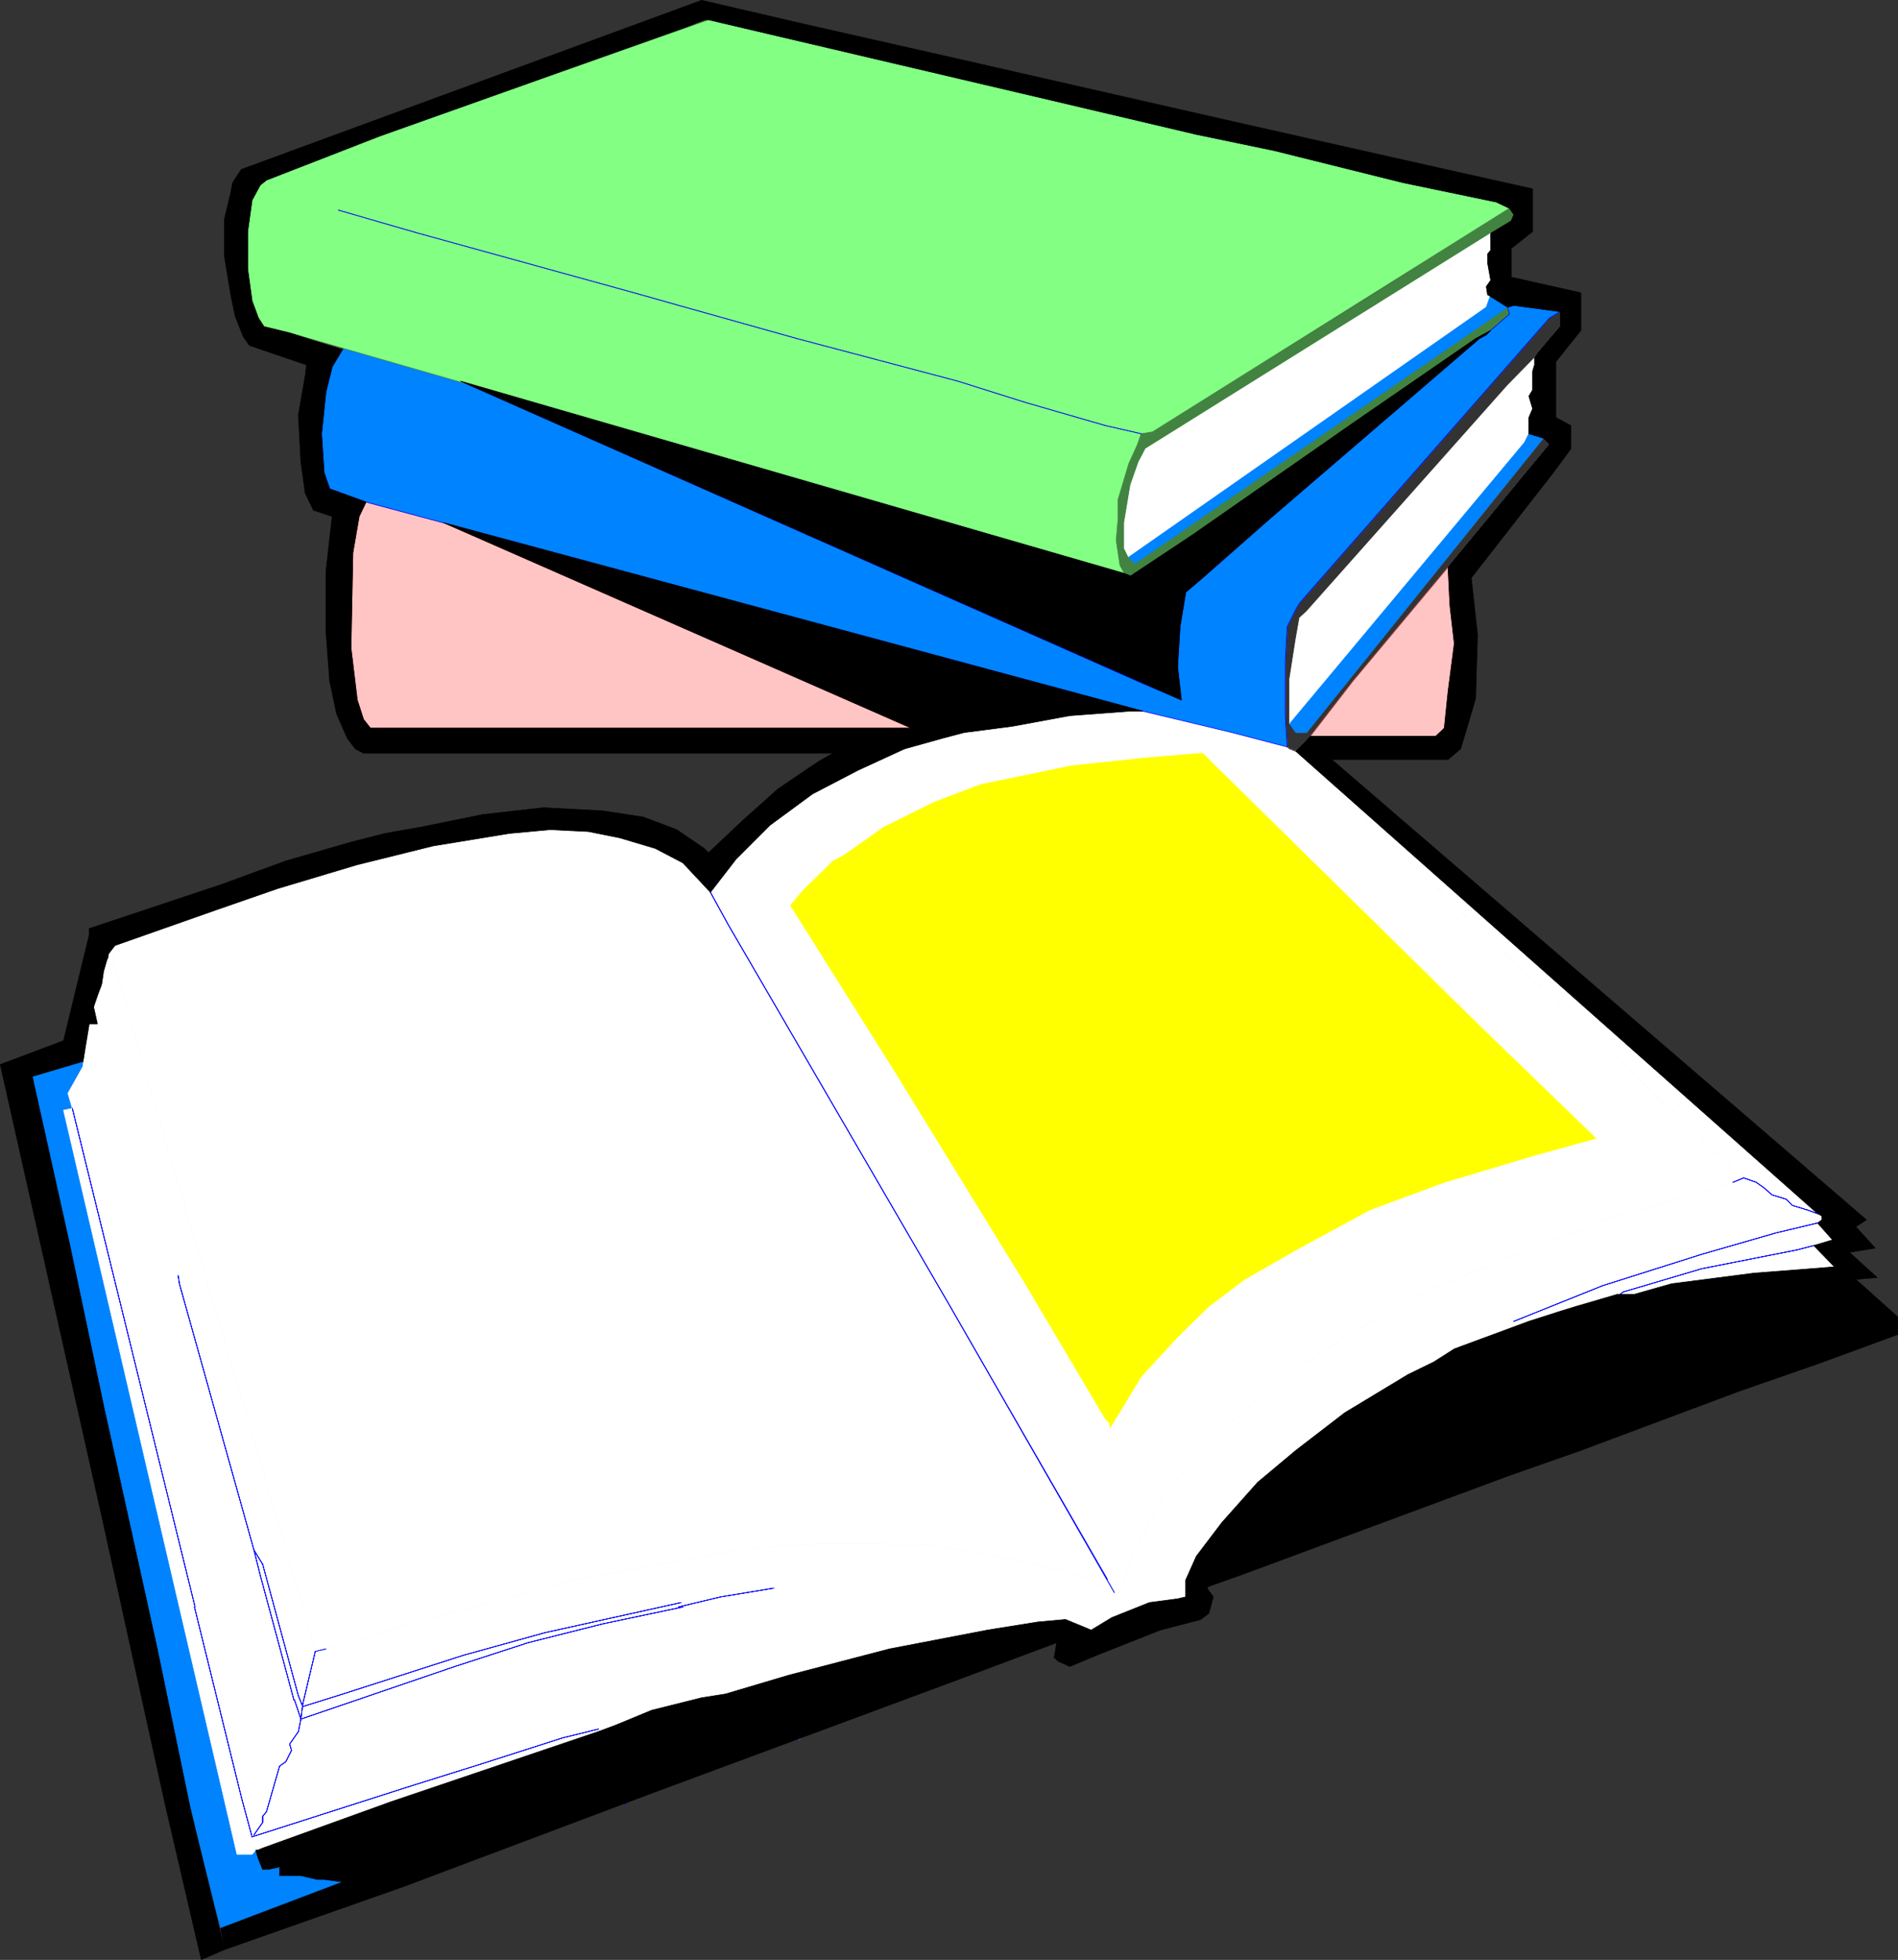 <?xml version="1.0" encoding="UTF-8" standalone="no"?>
<svg
   version="1.0"
   width="129.595mm"
   height="133.788mm"
   id="svg144"
   sodipodi:docname="Books 01.wmf"
   xmlns:inkscape="http://www.inkscape.org/namespaces/inkscape"
   xmlns:sodipodi="http://sodipodi.sourceforge.net/DTD/sodipodi-0.dtd"
   xmlns="http://www.w3.org/2000/svg"
   xmlns:svg="http://www.w3.org/2000/svg">
  <rect width="100%" height="100%" fill="#333333" stroke="none"/>
  <sodipodi:namedview
     id="namedview144"
     pagecolor="#ffffff"
     bordercolor="#000000"
     borderopacity="0.25"
     inkscape:showpageshadow="2"
     inkscape:pageopacity="0.0"
     inkscape:pagecheckerboard="0"
     inkscape:deskcolor="#d1d1d1"
     inkscape:document-units="mm" />
  <defs
     id="defs1">
    <pattern
       id="WMFhbasepattern"
       patternUnits="userSpaceOnUse"
       width="6"
       height="6"
       x="0"
       y="0" />
  </defs>
  <path
     style="fill:#0083ff;fill-opacity:1;fill-rule:evenodd;stroke:none"
     d="m 56.964,497.496 31.512,-11.959 -4.848,-0.646 h -1.778 l -4.202,-0.97 h -5.494 v -2.262 l -2.909,0.646 h -1.454 l -1.131,-2.747 -0.646,-2.262 -0.97,1.131 H 61.166 L 41.45,392.777 16.402,286.442 l 2.262,-0.485 -1.131,-3.878 2.747,-5.333 1.131,-1.616 v -1.293 l -2.747,0.808 -10.342,3.07 9.858,44.279 8.565,40.724 13.736,62.217 8.565,41.37 7.918,31.189 z"
     id="path1" />
  <path
     style="fill:none;stroke:#0083ff;stroke-width:0.162px;stroke-linecap:round;stroke-linejoin:round;stroke-miterlimit:4;stroke-dasharray:none;stroke-opacity:1"
     d="m 56.964,497.496 31.512,-11.959 -4.848,-0.646 h -1.778 l -4.202,-0.97 h -5.494 v -2.262 l -2.909,0.646 h -1.454 l -1.131,-2.747 -0.646,-2.262 -0.97,1.131 H 61.166 L 41.45,392.777 16.402,286.442 l 2.262,-0.485 -1.131,-3.878 2.747,-5.333 1.131,-1.616 v -1.293 l -2.747,0.808 -10.342,3.07 9.858,44.279 8.565,40.724 13.736,62.217 8.565,41.37 7.918,31.189 v 0"
     id="path2" />
  <path
     style="fill:#ffffff;fill-opacity:1;fill-rule:evenodd;stroke:none"
     d="m 332.815,193.197 -0.646,-0.485 -14.221,-3.717 -12.443,-3.394 -9.858,-2.101 h -0.646 0.646 -4.363 l -15.19,1.131 -14.867,2.747 -12.443,1.616 -5.494,1.454 -9.858,2.747 -11.958,5.495 -11.797,6.141 -10.989,8.08 -8.726,8.727 -6.626,8.565 -2.262,-2.424 -4.848,-5.171 -7.11,-3.717 -9.211,-2.747 -8.08,-1.616 -9.858,-0.485 -10.504,0.97 -19.715,3.232 -19.554,4.848 -20.523,6.141 -15.837,5.495 -26.179,9.211 -0.485,3.717 11.797,40.886 22.947,77.57 15.19,51.713 2.262,8.242 2.747,-0.646 31.512,-9.211 16.483,-4.202 15.837,-4.363 22.301,-4.04 22.947,-4.202 18.099,-1.131 h 16.16 l 13.736,0.485 16.322,2.747 14.544,3.232 5.494,1.616 5.171,1.778 5.333,3.878 4.848,-12.12 7.11,-13.09 6.626,-8.727 10.827,-10.827 14.221,-12.12 19.23,-12.443 17.938,-9.858 23.432,-9.696 22.301,-8.403 32.643,-9.696 2.747,-1.131 -20.2,-19.069 -21.816,-20.685 -17.291,-15.837 -56.237,-54.46 -1.616,-0.646 z"
     id="path3" />
  <path
     style="fill:none;stroke:#ffffff;stroke-width:0.162px;stroke-linecap:round;stroke-linejoin:round;stroke-miterlimit:4;stroke-dasharray:none;stroke-opacity:1"
     d="m 332.815,193.197 -0.646,-0.485 -14.221,-3.717 -12.443,-3.394 -9.858,-2.101 h -0.646 0.646 -4.363 l -15.19,1.131 -14.867,2.747 -12.443,1.616 -5.494,1.454 -9.858,2.747 -11.958,5.495 -11.797,6.141 -10.989,8.08 -8.726,8.727 -6.626,8.565 -2.262,-2.424 -4.848,-5.171 -7.11,-3.717 -9.211,-2.747 -8.08,-1.616 -9.858,-0.485 -10.504,0.97 -19.715,3.232 -19.554,4.848 -20.523,6.141 -15.837,5.495 -26.179,9.211 -0.485,3.717 11.797,40.886 22.947,77.57 15.19,51.713 2.262,8.242 2.747,-0.646 31.512,-9.211 16.483,-4.202 15.837,-4.363 22.301,-4.04 22.947,-4.202 18.099,-1.131 h 16.16 l 13.736,0.485 16.322,2.747 14.544,3.232 5.494,1.616 5.171,1.778 5.333,3.878 4.848,-12.12 7.11,-13.09 6.626,-8.727 10.827,-10.827 14.221,-12.12 19.23,-12.443 17.938,-9.858 23.432,-9.696 22.301,-8.403 32.643,-9.696 2.747,-1.131 -20.2,-19.069 -21.816,-20.685 -17.291,-15.837 -56.237,-54.46 -1.616,-0.646 v 0"
     id="path4" />
  <path
     style="fill:#428342;fill-opacity:1;fill-rule:evenodd;stroke:none"
     d="m 389.375,53.733 1.293,1.616 -0.646,1.616 -5.333,3.232 -89.041,55.592 -1.778,3.394 -2.101,5.979 -1.616,10.343 v 5.979 l 1.131,2.262 1.616,1.616 96.152,-66.096 0.485,1.778 -4.848,4.202 -3.878,2.101 -31.674,21.816 -41.531,28.927 -15.837,10.504 -1.616,-0.646 -1.131,-2.101 -0.97,-6.464 0.485,-5.656 v -4.848 l 2.747,-9.211 2.262,-5.01 0.97,-2.747 2.909,-0.485 56.075,-34.906 36.037,-22.786 v 0 z"
     id="path5" />
  <path
     style="fill:none;stroke:#428342;stroke-width:0.162px;stroke-linecap:round;stroke-linejoin:round;stroke-miterlimit:4;stroke-dasharray:none;stroke-opacity:1"
     d="m 389.375,53.733 1.293,1.616 -0.646,1.616 -5.333,3.232 -89.041,55.592 -1.778,3.394 -2.101,5.979 -1.616,10.343 v 5.979 l 1.131,2.262 1.616,1.616 96.152,-66.096 0.485,1.778 -4.848,4.202 -3.878,2.101 -31.674,21.816 -41.531,28.927 -15.837,10.504 -1.616,-0.646 -1.131,-2.101 -0.97,-6.464 0.485,-5.656 v -4.848 l 2.747,-9.211 2.262,-5.01 0.97,-2.747 2.909,-0.485 56.075,-34.906 36.037,-22.786 v 0"
     id="path6" />
  <path
     style="fill:#ffffff;fill-opacity:1;fill-rule:evenodd;stroke:none"
     d="m 384.527,60.197 0.162,4.848 -0.808,0.485 0.808,6.787 -1.131,1.616 0.323,2.101 0.808,0.485 -1.131,2.747 -92.273,64.48 -1.131,-2.262 v -6.626 l 1.616,-9.696 2.101,-5.979 1.778,-3.394 89.041,-55.592 v 0 z"
     id="path7" />
  <path
     style="fill:none;stroke:#ffffff;stroke-width:0.162px;stroke-linecap:round;stroke-linejoin:round;stroke-miterlimit:4;stroke-dasharray:none;stroke-opacity:1"
     d="m 384.527,60.197 0.162,4.848 -0.808,0.485 0.808,6.787 -1.131,1.616 0.323,2.101 0.808,0.485 -1.131,2.747 -92.273,64.48 -1.131,-2.262 v -6.626 l 1.616,-9.696 2.101,-5.979 1.778,-3.394 89.041,-55.592 v 0"
     id="path8" />
  <path
     style="fill:none;stroke:#ffffff;stroke-width:0.162px;stroke-linecap:round;stroke-linejoin:round;stroke-miterlimit:4;stroke-dasharray:none;stroke-opacity:1"
     d="m 398.263,113.042 1.616,1.616 -26.179,31.674 -24.563,29.412 -10.989,14.221 -3.717,3.878 -1.616,-0.646 -0.646,-0.485 -0.485,-8.08 v -13.736 l 0.485,-9.211 2.262,-4.525 0.97,-1.616 64.478,-73.53 2.747,-1.616 v 3.878 l -5.494,6.464 -1.616,1.616 h 0.485 l -6.949,7.111 -51.874,58.339 -1.778,1.616 -0.97,5.495 -1.616,10.343 v 11.474 l 1.616,2.262 h 2.747 l 61.085,-75.954"
     id="path9" />
  <path
     style="fill:none;stroke:#000000;stroke-width:0.162px;stroke-linecap:round;stroke-linejoin:round;stroke-miterlimit:4;stroke-dasharray:none;stroke-opacity:1"
     d="m 398.263,113.042 1.616,1.616 -26.179,31.674 -24.563,29.412 -10.989,14.221 -3.717,3.878 -1.616,-0.646 -0.646,-0.485 -0.485,-8.08 v -13.736 l 0.485,-9.211 2.262,-4.525 0.97,-1.616 64.478,-73.53 2.747,-1.616 v 3.878 l -5.494,6.464 -1.616,1.616 h 0.485 l -6.949,7.111 -51.874,58.339 -1.778,1.616 -0.97,5.495 -1.616,10.343 v 11.474 l 1.616,2.262 h 2.747 l 61.085,-75.954"
     id="path10" />
  <path
     style="fill:#ffffff;fill-opacity:1;fill-rule:evenodd;stroke:none"
     d="m 396,92.356 v 1.778 l -0.485,1.616 v 4.848 l -0.97,1.616 0.97,3.232 -0.97,2.262 v 4.202 l -1.131,2.262 -60.115,72.56 h -0.485 v -11.474 l 1.616,-10.343 0.97,-5.495 1.778,-1.616 51.874,-58.339 6.949,-7.111 z"
     id="path11" />
  <path
     style="fill:none;stroke:#ffffff;stroke-width:0.162px;stroke-linecap:round;stroke-linejoin:round;stroke-miterlimit:4;stroke-dasharray:none;stroke-opacity:1"
     d="m 396,92.356 v 1.778 l -0.485,1.616 v 4.848 l -0.97,1.616 0.97,3.232 -0.97,2.262 v 4.202 l -1.131,2.262 -60.115,72.56 h -0.485 v -11.474 l 1.616,-10.343 0.97,-5.495 1.778,-1.616 51.874,-58.339 6.949,-7.111 v 0"
     id="path12" />
  <path
     style="fill:#0083ff;fill-opacity:1;fill-rule:evenodd;stroke:none"
     d="m 398.263,113.042 -3.717,-1.131 -1.131,2.262 -60.6,72.56 1.616,2.262 h 2.747 l 61.085,-75.954 z"
     id="path13" />
  <path
     style="fill:none;stroke:#0083ff;stroke-width:0.162px;stroke-linecap:round;stroke-linejoin:round;stroke-miterlimit:4;stroke-dasharray:none;stroke-opacity:1"
     d="m 398.263,113.042 -3.717,-1.131 -1.131,2.262 -60.6,72.56 1.616,2.262 h 2.747 l 61.085,-75.954 v 0"
     id="path14" />
  <path
     style="fill:#ffc5c5;fill-opacity:1;fill-rule:evenodd;stroke:none"
     d="m 373.7,146.332 0.485,9.858 1.131,9.858 -1.616,12.443 -0.97,9.373 -1.778,2.101 h -32.805 l 10.989,-14.221 24.563,-29.412 z"
     id="path15" />
  <path
     style="fill:none;stroke:#c03232;stroke-width:0.162px;stroke-linecap:round;stroke-linejoin:round;stroke-miterlimit:4;stroke-dasharray:none;stroke-opacity:1"
     d="m 373.7,146.332 0.485,9.858 1.131,9.858 -1.616,12.443 -0.97,9.373 -1.778,2.101 h -32.805 l 10.989,-14.221 24.563,-29.412 v 0"
     id="path16" />
  <path
     style="fill:#ffc5c5;fill-opacity:1;fill-rule:evenodd;stroke:none"
     d="m 114.493,134.858 120.715,53.006 H 95.586 l -1.778,-2.262 -1.616,-5.01 -1.616,-13.413 0.485,-24.564 1.616,-9.373 1.778,-3.717 20.038,5.333 z"
     id="path17" />
  <path
     style="fill:none;stroke:#c03232;stroke-width:0.162px;stroke-linecap:round;stroke-linejoin:round;stroke-miterlimit:4;stroke-dasharray:none;stroke-opacity:1"
     d="m 114.493,134.858 120.715,53.006 H 95.586 l -1.778,-2.262 -1.616,-5.01 -1.616,-13.413 0.485,-24.564 1.616,-9.373 1.778,-3.717 20.038,5.333 v 0"
     id="path18" />
  <path
     style="fill:#0083ff;fill-opacity:1;fill-rule:evenodd;stroke:none"
     d="m 88.476,89.609 -2.747,5.01 -1.616,6.464 -1.131,10.827 0.646,10.019 1.454,4.202 9.373,3.394 200.545,53.976 22.947,5.495 14.221,3.717 -0.485,-8.08 v -13.736 l 0.485,-9.211 2.262,-4.525 0.97,-1.616 64.478,-73.53 2.747,-1.616 -11.958,-1.616 -1.616,0.485 0.485,1.778 -4.848,4.202 -1.131,1.131 -1.778,0.97 -53.974,46.38 -17.453,15.352 -4.363,3.717 -1.454,8.888 -0.646,10.343 0.97,8.565 -9.858,-4.202 -176.144,-78.054 z"
     id="path19" />
  <path
     style="fill:none;stroke:#0000ff;stroke-width:0.162px;stroke-linecap:round;stroke-linejoin:round;stroke-miterlimit:4;stroke-dasharray:none;stroke-opacity:1"
     d="m 88.476,89.609 -2.747,5.01 -1.616,6.464 -1.131,10.827 0.646,10.019 1.454,4.202 9.373,3.394 200.545,53.976 22.947,5.495 14.221,3.717 -0.485,-8.08 v -13.736 l 0.485,-9.211 2.262,-4.525 0.97,-1.616 64.478,-73.53 2.747,-1.616 -11.958,-1.616 -1.616,0.485 0.485,1.778 -4.848,4.202 -1.131,1.131 -1.778,0.97 -53.974,46.38 -17.453,15.352 -4.363,3.717 -1.454,8.888 -0.646,10.343 0.97,8.565 -9.858,-4.202 -176.144,-78.054 -30.381,-8.727 v 0"
     id="path20" />
  <path
     style="fill:#83ff83;fill-opacity:1;fill-rule:evenodd;stroke:none"
     d="m 294.516,111.91 -0.97,2.747 -2.262,5.01 -2.747,9.211 v 4.848 l -0.485,5.656 0.97,6.464 1.131,2.101 L 74.74,85.892 68.114,84.276 66.66,82.014 65.044,77.65 63.913,69.409 v -9.696 l 1.131,-8.08 2.101,-3.878 1.616,-1.293 29.088,-11.312 41.37,-14.706 43.632,-15.352 125.886,29.573 20.2,4.202 33.128,8.242 24.078,5.01 3.394,1.616 -92.112,57.692 z"
     id="path21" />
  <path
     style="fill:none;stroke:#428342;stroke-width:0.162px;stroke-linecap:round;stroke-linejoin:round;stroke-miterlimit:4;stroke-dasharray:none;stroke-opacity:1"
     d="m 294.516,111.91 -0.97,2.747 -2.262,5.01 -2.747,9.211 v 4.848 l -0.485,5.656 0.97,6.464 1.131,2.101 L 74.74,85.892 68.114,84.276 66.66,82.014 65.044,77.65 63.913,69.409 v -9.696 l 1.131,-8.08 2.101,-3.878 1.616,-1.293 29.088,-11.312 41.37,-14.706 43.632,-15.352 125.886,29.573 20.2,4.202 33.128,8.242 24.078,5.01 3.394,1.616 -92.112,57.692 -2.909,0.485 v 0"
     id="path22" />
  <path
     style="fill:#0083ff;fill-opacity:1;fill-rule:evenodd;stroke:none"
     d="m 384.527,76.519 -0.97,2.747 -92.273,64.48 1.616,1.616 96.152,-66.096 -4.363,-2.747 v 0 z"
     id="path23" />
  <path
     style="fill:none;stroke:#0083ff;stroke-width:0.162px;stroke-linecap:round;stroke-linejoin:round;stroke-miterlimit:4;stroke-dasharray:none;stroke-opacity:1"
     d="m 384.527,76.519 -0.97,2.747 -92.273,64.48 1.616,1.616 96.152,-66.096 -4.363,-2.747 v 0"
     id="path24" />
  <path
     style="fill:#ffffff;fill-opacity:1;fill-rule:evenodd;stroke:none"
     d="m 334.431,193.843 134.613,119.263 h 1.131 v 1.616 l -1.131,0.808 3.878,4.363 -4.848,1.454 5.333,5.495 -5.979,0.485 -14.706,1.131 -21.331,2.747 -9.696,2.747 h -4.363 l -10.504,3.07 -4.202,1.293 -8.08,2.586 -19.23,7.111 -5.333,3.394 -6.626,3.232 -16.322,9.858 -12.605,9.696 -9.858,8.242 -9.211,10.343 -6.626,8.727 -2.747,6.141 v 4.363 l -2.101,0.485 -7.272,0.97 -9.696,3.878 -5.333,3.232 -1.131,-0.485 -5.494,-2.262 -7.11,0.646 -13.09,2.101 -25.21,4.848 -26.018,6.787 -16.322,4.848 -6.141,0.97 -12.928,3.232 -6.626,2.747 -2.747,1.131 -4.363,1.616 -53.49,18.1 -33.128,11.959 -1.131,0.485 h -0.646 l -0.97,1.131 H 61.166 L 16.402,286.442 l 2.262,-0.485 -1.131,-3.878 3.878,-6.949 1.616,-10.989 h 2.101 l -0.97,-4.363 2.101,-5.333 0.485,-5.171 1.293,-2.101 v -1.131 l 1.616,-2.101 -0.485,3.717 11.797,40.886 22.947,77.57 15.19,51.713 2.262,8.242 2.747,-0.646 31.512,-9.211 16.483,-4.202 15.837,-4.363 22.301,-4.04 22.947,-4.202 18.099,-1.131 h 16.16 l 13.736,0.485 16.322,2.747 14.544,3.232 5.494,1.616 5.171,1.778 5.333,3.878 4.848,-12.12 7.11,-13.09 6.626,-8.727 10.827,-10.827 14.221,-12.12 19.23,-12.443 17.938,-9.858 23.432,-9.696 22.301,-8.403 32.643,-9.696 2.747,-1.131 -20.2,-19.069 -21.816,-20.685 -17.291,-15.837 -56.237,-54.46 z"
     id="path25" />
  <path
     style="fill:none;stroke:#ffffff;stroke-width:0.162px;stroke-linecap:round;stroke-linejoin:round;stroke-miterlimit:4;stroke-dasharray:none;stroke-opacity:1"
     d="m 334.431,193.843 134.613,119.263 h 1.131 v 1.616 l -1.131,0.808 3.878,4.363 -4.848,1.454 5.333,5.495 -5.979,0.485 -14.706,1.131 -21.331,2.747 -9.696,2.747 h -4.363 l -10.504,3.07 -4.202,1.293 -8.08,2.586 -19.23,7.111 -5.333,3.394 -6.626,3.232 -16.322,9.858 -12.605,9.696 -9.858,8.242 -9.211,10.343 -6.626,8.727 -2.747,6.141 v 4.363 l -2.101,0.485 -7.272,0.97 -9.696,3.878 -5.333,3.232 -1.131,-0.485 -5.494,-2.262 -7.11,0.646 -13.09,2.101 -25.21,4.848 -26.018,6.787 -16.322,4.848 -6.141,0.97 -12.928,3.232 -6.626,2.747 -2.747,1.131 -4.363,1.616 -53.49,18.1 -33.128,11.959 -1.131,0.485 h -0.646 l -0.97,1.131 H 61.166 L 16.402,286.442 l 2.262,-0.485 -1.131,-3.878 3.878,-6.949 1.616,-10.989 h 2.101 l -0.97,-4.363 2.101,-5.333 0.485,-5.171 1.293,-2.101 v -1.131 l 1.616,-2.101 -0.485,3.717 11.797,40.886 22.947,77.57 15.19,51.713 2.262,8.242 2.747,-0.646 31.512,-9.211 16.483,-4.202 15.837,-4.363 22.301,-4.04 22.947,-4.202 18.099,-1.131 h 16.16 l 13.736,0.485 16.322,2.747 14.544,3.232 5.494,1.616 5.171,1.778 5.333,3.878 4.848,-12.12 7.11,-13.09 6.626,-8.727 10.827,-10.827 14.221,-12.12 19.23,-12.443 17.938,-9.858 23.432,-9.696 22.301,-8.403 32.643,-9.696 2.747,-1.131 -20.2,-19.069 -21.816,-20.685 -17.291,-15.837 -56.237,-54.46 v 0"
     id="path26" />
  <path
     style="fill:none;stroke:#ffffff;stroke-width:0.162px;stroke-linecap:round;stroke-linejoin:round;stroke-miterlimit:4;stroke-dasharray:none;stroke-opacity:1"
     d="m 206.282,448.853 v -0.97 l 0.485,0.485 -0.485,0.485"
     id="path27" />
  <path
     style="fill:none;stroke:#0000ff;stroke-width:0.162px;stroke-linecap:round;stroke-linejoin:round;stroke-miterlimit:4;stroke-dasharray:none;stroke-opacity:1"
     d="m 206.282,448.853 v -0.97 l 0.485,0.485 -0.485,0.485"
     id="path28" />
  <path
     style="fill:none;stroke:#0000ff;stroke-width:0.162px;stroke-linecap:round;stroke-linejoin:round;stroke-miterlimit:4;stroke-dasharray:none;stroke-opacity:1"
     d="m 175.093,414.593 10.827,-2.586 13.736,-2.262"
     id="path29" />
  <path
     style="fill:none;stroke:#0000ff;stroke-width:0.162px;stroke-linecap:round;stroke-linejoin:round;stroke-miterlimit:4;stroke-dasharray:none;stroke-opacity:1"
     d="m 175.093,414.593 10.827,-2.586 13.736,-2.262"
     id="path30" />
  <path
     style="fill:none;stroke:#0000ff;stroke-width:0.162px;stroke-linecap:round;stroke-linejoin:round;stroke-miterlimit:4;stroke-dasharray:none;stroke-opacity:1"
     d="m 176.225,414.593 -20.685,4.363"
     id="path31" />
  <path
     style="fill:none;stroke:#0000ff;stroke-width:0.162px;stroke-linecap:round;stroke-linejoin:round;stroke-miterlimit:4;stroke-dasharray:none;stroke-opacity:1"
     d="m 176.225,414.593 -20.685,4.363"
     id="path32" />
  <path
     style="fill:none;stroke:#0000ff;stroke-width:0.162px;stroke-linecap:round;stroke-linejoin:round;stroke-miterlimit:4;stroke-dasharray:none;stroke-opacity:1"
     d="m 155.54,418.957 -19.23,4.848 -18.907,6.141 -39.754,13.575"
     id="path33" />
  <path
     style="fill:none;stroke:#0000ff;stroke-width:0.162px;stroke-linecap:round;stroke-linejoin:round;stroke-miterlimit:4;stroke-dasharray:none;stroke-opacity:1"
     d="m 155.54,418.957 -19.23,4.848 -18.907,6.141 -39.754,13.575"
     id="path34" />
  <path
     style="fill:none;stroke:#0000ff;stroke-width:0.162px;stroke-linecap:round;stroke-linejoin:round;stroke-miterlimit:4;stroke-dasharray:none;stroke-opacity:1"
     d="m 77.649,443.52 -1.616,-4.848"
     id="path35" />
  <path
     style="fill:none;stroke:#0000ff;stroke-width:0.162px;stroke-linecap:round;stroke-linejoin:round;stroke-miterlimit:4;stroke-dasharray:none;stroke-opacity:1"
     d="m 77.649,443.52 -1.616,-4.848"
     id="path36" />
  <path
     style="fill:none;stroke:#0000ff;stroke-width:0.162px;stroke-linecap:round;stroke-linejoin:round;stroke-miterlimit:4;stroke-dasharray:none;stroke-opacity:1"
     d="m 75.871,438.672 -8.726,-32.321 -1.616,-6.464"
     id="path37" />
  <path
     style="fill:none;stroke:#0000ff;stroke-width:0.162px;stroke-linecap:round;stroke-linejoin:round;stroke-miterlimit:4;stroke-dasharray:none;stroke-opacity:1"
     d="m 75.871,438.672 -8.726,-32.321 -1.616,-6.464"
     id="path38" />
  <path
     style="fill:none;stroke:#0000ff;stroke-width:0.162px;stroke-linecap:round;stroke-linejoin:round;stroke-miterlimit:4;stroke-dasharray:none;stroke-opacity:1"
     d="M 65.529,399.888 46.298,331.206 45.975,329.105"
     id="path39" />
  <path
     style="fill:none;stroke:#0000ff;stroke-width:0.162px;stroke-linecap:round;stroke-linejoin:round;stroke-miterlimit:4;stroke-dasharray:none;stroke-opacity:1"
     d="M 65.529,399.888 46.298,331.206 45.975,329.105"
     id="path40" />
  <path
     style="fill:none;stroke:#0000ff;stroke-width:0.162px;stroke-linecap:round;stroke-linejoin:round;stroke-miterlimit:4;stroke-dasharray:none;stroke-opacity:1"
     d="m 468.074,321.348 -4.363,1.131"
     id="path41" />
  <path
     style="fill:none;stroke:#0000ff;stroke-width:0.162px;stroke-linecap:round;stroke-linejoin:round;stroke-miterlimit:4;stroke-dasharray:none;stroke-opacity:1"
     d="m 468.074,321.348 -4.363,1.131"
     id="path42" />
  <path
     style="fill:none;stroke:#0000ff;stroke-width:0.162px;stroke-linecap:round;stroke-linejoin:round;stroke-miterlimit:4;stroke-dasharray:none;stroke-opacity:1"
     d="m 463.711,322.48 -24.563,4.848 -20.2,5.979 -1.616,1.131"
     id="path43" />
  <path
     style="fill:none;stroke:#0000ff;stroke-width:0.162px;stroke-linecap:round;stroke-linejoin:round;stroke-miterlimit:4;stroke-dasharray:none;stroke-opacity:1"
     d="m 463.711,322.48 -24.563,4.848 -20.2,5.979 -1.616,1.131"
     id="path44" />
  <path
     style="fill:none;stroke:#0000ff;stroke-width:0.162px;stroke-linecap:round;stroke-linejoin:round;stroke-miterlimit:4;stroke-dasharray:none;stroke-opacity:1"
     d="m 160.873,465.337 h 0.646"
     id="path45" />
  <path
     style="fill:none;stroke:#0000ff;stroke-width:0.162px;stroke-linecap:round;stroke-linejoin:round;stroke-miterlimit:4;stroke-dasharray:none;stroke-opacity:1"
     d="m 160.873,465.337 h 0.646"
     id="path46" />
  <path
     style="fill:none;stroke:#0000ff;stroke-width:0.162px;stroke-linecap:round;stroke-linejoin:round;stroke-miterlimit:4;stroke-dasharray:none;stroke-opacity:1"
     d="M 18.665,285.957 50.338,414.593"
     id="path47" />
  <path
     style="fill:none;stroke:#0000ff;stroke-width:0.162px;stroke-linecap:round;stroke-linejoin:round;stroke-miterlimit:4;stroke-dasharray:none;stroke-opacity:1"
     d="M 18.665,285.957 50.338,414.593"
     id="path48" />
  <path
     style="fill:none;stroke:#0000ff;stroke-width:0.162px;stroke-linecap:round;stroke-linejoin:round;stroke-miterlimit:4;stroke-dasharray:none;stroke-opacity:1"
     d="m 50.177,414.593 12.12,49.127 2.747,10.181"
     id="path49" />
  <path
     style="fill:none;stroke:#0000ff;stroke-width:0.162px;stroke-linecap:round;stroke-linejoin:round;stroke-miterlimit:4;stroke-dasharray:none;stroke-opacity:1"
     d="m 50.177,414.593 12.12,49.127 2.747,10.181"
     id="path50" />
  <path
     style="fill:none;stroke:#0000ff;stroke-width:0.162px;stroke-linecap:round;stroke-linejoin:round;stroke-miterlimit:4;stroke-dasharray:none;stroke-opacity:1"
     d="M 65.044,473.902 105.444,460.974"
     id="path51" />
  <path
     style="fill:none;stroke:#0000ff;stroke-width:0.162px;stroke-linecap:round;stroke-linejoin:round;stroke-miterlimit:4;stroke-dasharray:none;stroke-opacity:1"
     d="M 65.044,473.902 105.444,460.974"
     id="path52" />
  <path
     style="fill:none;stroke:#0000ff;stroke-width:0.162px;stroke-linecap:round;stroke-linejoin:round;stroke-miterlimit:4;stroke-dasharray:none;stroke-opacity:1"
     d="m 105.444,460.974 19.069,-5.979 20.685,-6.626 9.211,-2.262"
     id="path53" />
  <path
     style="fill:none;stroke:#0000ff;stroke-width:0.162px;stroke-linecap:round;stroke-linejoin:round;stroke-miterlimit:4;stroke-dasharray:none;stroke-opacity:1"
     d="m 105.444,460.974 19.069,-5.979 20.685,-6.626 9.211,-2.262"
     id="path54" />
  <path
     style="fill:none;stroke:#0000ff;stroke-width:0.162px;stroke-linecap:round;stroke-linejoin:round;stroke-miterlimit:4;stroke-dasharray:none;stroke-opacity:1"
     d="m 390.668,340.902 22.947,-9.211 25.533,-8.08 19.069,-5.495 10.827,-2.586"
     id="path55" />
  <path
     style="fill:none;stroke:#0000ff;stroke-width:0.162px;stroke-linecap:round;stroke-linejoin:round;stroke-miterlimit:4;stroke-dasharray:none;stroke-opacity:1"
     d="m 390.668,340.902 22.947,-9.211 25.533,-8.08 19.069,-5.495 10.827,-2.586"
     id="path56" />
  <path
     style="fill:none;stroke:#0000ff;stroke-width:0.162px;stroke-linecap:round;stroke-linejoin:round;stroke-miterlimit:4;stroke-dasharray:none;stroke-opacity:1"
     d="m 449.975,303.895 -2.747,1.131"
     id="path57" />
  <path
     style="fill:none;stroke:#0000ff;stroke-width:0.162px;stroke-linecap:round;stroke-linejoin:round;stroke-miterlimit:4;stroke-dasharray:none;stroke-opacity:1"
     d="m 449.975,303.895 -2.747,1.131"
     id="path58" />
  <path
     style="fill:none;stroke:#0000ff;stroke-width:0.162px;stroke-linecap:round;stroke-linejoin:round;stroke-miterlimit:4;stroke-dasharray:none;stroke-opacity:1"
     d="m 285.789,407.483 -40.885,-70.944 -57.045,-98.093 -4.525,-8.242"
     id="path59" />
  <path
     style="fill:none;stroke:#0000ff;stroke-width:0.162px;stroke-linecap:round;stroke-linejoin:round;stroke-miterlimit:4;stroke-dasharray:none;stroke-opacity:1"
     d="m 285.789,407.483 -40.885,-70.944 -57.045,-98.093 -4.525,-8.242"
     id="path60" />
  <path
     style="fill:none;stroke:#0000ff;stroke-width:0.162px;stroke-linecap:round;stroke-linejoin:round;stroke-miterlimit:4;stroke-dasharray:none;stroke-opacity:1"
     d="m 65.529,399.888 2.262,3.717"
     id="path61" />
  <path
     style="fill:none;stroke:#0000ff;stroke-width:0.162px;stroke-linecap:round;stroke-linejoin:round;stroke-miterlimit:4;stroke-dasharray:none;stroke-opacity:1"
     d="m 65.529,399.888 2.262,3.717"
     id="path62" />
  <path
     style="fill:none;stroke:#0000ff;stroke-width:0.162px;stroke-linecap:round;stroke-linejoin:round;stroke-miterlimit:4;stroke-dasharray:none;stroke-opacity:1"
     d="m 67.791,403.604 9.211,33.937 1.131,2.747"
     id="path63" />
  <path
     style="fill:none;stroke:#0000ff;stroke-width:0.162px;stroke-linecap:round;stroke-linejoin:round;stroke-miterlimit:4;stroke-dasharray:none;stroke-opacity:1"
     d="m 67.791,403.604 9.211,33.937 1.131,2.747"
     id="path64" />
  <path
     style="fill:none;stroke:#0000ff;stroke-width:0.162px;stroke-linecap:round;stroke-linejoin:round;stroke-miterlimit:4;stroke-dasharray:none;stroke-opacity:1"
     d="m 78.134,440.288 10.342,-3.232"
     id="path65" />
  <path
     style="fill:none;stroke:#0000ff;stroke-width:0.162px;stroke-linecap:round;stroke-linejoin:round;stroke-miterlimit:4;stroke-dasharray:none;stroke-opacity:1"
     d="m 78.134,440.288 10.342,-3.232"
     id="path66" />
  <path
     style="fill:none;stroke:#0000ff;stroke-width:0.162px;stroke-linecap:round;stroke-linejoin:round;stroke-miterlimit:4;stroke-dasharray:none;stroke-opacity:1"
     d="m 88.476,437.056 31.189,-10.019 21.008,-5.818 15.352,-3.394 19.715,-4.363"
     id="path67" />
  <path
     style="fill:none;stroke:#0000ff;stroke-width:0.162px;stroke-linecap:round;stroke-linejoin:round;stroke-miterlimit:4;stroke-dasharray:none;stroke-opacity:1"
     d="m 88.476,437.056 31.189,-10.019 21.008,-5.818 15.352,-3.394 19.715,-4.363"
     id="path68" />
  <path
     style="fill:none;stroke:#0000ff;stroke-width:0.162px;stroke-linecap:round;stroke-linejoin:round;stroke-miterlimit:4;stroke-dasharray:none;stroke-opacity:1"
     d="M 81.366,426.067 78.134,439.642"
     id="path69" />
  <path
     style="fill:none;stroke:#0000ff;stroke-width:0.162px;stroke-linecap:round;stroke-linejoin:round;stroke-miterlimit:4;stroke-dasharray:none;stroke-opacity:1"
     d="M 81.366,426.067 78.134,439.642"
     id="path70" />
  <path
     style="fill:none;stroke:#0000ff;stroke-width:0.162px;stroke-linecap:round;stroke-linejoin:round;stroke-miterlimit:4;stroke-dasharray:none;stroke-opacity:1"
     d="m 78.134,439.642 -0.485,3.878"
     id="path71" />
  <path
     style="fill:none;stroke:#0000ff;stroke-width:0.162px;stroke-linecap:round;stroke-linejoin:round;stroke-miterlimit:4;stroke-dasharray:none;stroke-opacity:1"
     d="m 78.134,439.642 -0.485,3.878"
     id="path72" />
  <path
     style="fill:none;stroke:#0000ff;stroke-width:0.162px;stroke-linecap:round;stroke-linejoin:round;stroke-miterlimit:4;stroke-dasharray:none;stroke-opacity:1"
     d="m 77.649,443.52 -0.646,3.232 -2.262,3.232 0.485,1.616 -1.454,2.909 -1.616,1.131 -3.394,11.797 -0.97,1.131 v 1.616 l -2.262,3.232"
     id="path73" />
  <path
     style="fill:none;stroke:#0000ff;stroke-width:0.162px;stroke-linecap:round;stroke-linejoin:round;stroke-miterlimit:4;stroke-dasharray:none;stroke-opacity:1"
     d="m 77.649,443.52 -0.646,3.232 -2.262,3.232 0.485,1.616 -1.454,2.909 -1.616,1.131 -3.394,11.797 -0.97,1.131 v 1.616 l -2.262,3.232"
     id="path74" />
  <path
     style="fill:none;stroke:#0000ff;stroke-width:0.162px;stroke-linecap:round;stroke-linejoin:round;stroke-miterlimit:4;stroke-dasharray:none;stroke-opacity:1"
     d="m 87.345,54.218 20.685,5.979 57.368,15.837 9.696,2.747 30.542,8.565 41.531,10.989 17.453,5.495 20.685,5.979 9.211,2.101"
     id="path75" />
  <path
     style="fill:none;stroke:#0000ff;stroke-width:0.162px;stroke-linecap:round;stroke-linejoin:round;stroke-miterlimit:4;stroke-dasharray:none;stroke-opacity:1"
     d="m 87.345,54.218 20.685,5.979 57.368,15.837 9.696,2.747 30.542,8.565 41.531,10.989 17.453,5.495 20.685,5.979 9.211,2.101"
     id="path76" />
  <path
     style="fill:none;stroke:#0000ff;stroke-width:0.162px;stroke-linecap:round;stroke-linejoin:round;stroke-miterlimit:4;stroke-dasharray:none;stroke-opacity:1"
     d="m 175.093,414.593 10.827,-2.586 13.736,-2.262"
     id="path77" />
  <path
     style="fill:none;stroke:#0000ff;stroke-width:0.162px;stroke-linecap:round;stroke-linejoin:round;stroke-miterlimit:4;stroke-dasharray:none;stroke-opacity:1"
     d="m 175.093,414.593 10.827,-2.586 13.736,-2.262"
     id="path78" />
  <path
     style="fill:none;stroke:#0000ff;stroke-width:0.162px;stroke-linecap:round;stroke-linejoin:round;stroke-miterlimit:4;stroke-dasharray:none;stroke-opacity:1"
     d="m 176.225,414.593 -20.685,4.363"
     id="path79" />
  <path
     style="fill:none;stroke:#0000ff;stroke-width:0.162px;stroke-linecap:round;stroke-linejoin:round;stroke-miterlimit:4;stroke-dasharray:none;stroke-opacity:1"
     d="m 176.225,414.593 -20.685,4.363"
     id="path80" />
  <path
     style="fill:none;stroke:#0000ff;stroke-width:0.162px;stroke-linecap:round;stroke-linejoin:round;stroke-miterlimit:4;stroke-dasharray:none;stroke-opacity:1"
     d="m 469.043,313.107 -2.747,-0.97"
     id="path81" />
  <path
     style="fill:none;stroke:#0000ff;stroke-width:0.162px;stroke-linecap:round;stroke-linejoin:round;stroke-miterlimit:4;stroke-dasharray:none;stroke-opacity:1"
     d="m 469.043,313.107 -2.747,-0.97"
     id="path82" />
  <path
     style="fill:none;stroke:#0000ff;stroke-width:0.162px;stroke-linecap:round;stroke-linejoin:round;stroke-miterlimit:4;stroke-dasharray:none;stroke-opacity:1"
     d="m 466.296,312.137 -3.717,-1.131 -1.616,-1.616 -3.717,-1.131 -1.778,-1.616 -2.262,-1.616 -3.232,-1.131"
     id="path83" />
  <path
     style="fill:none;stroke:#0000ff;stroke-width:0.162px;stroke-linecap:round;stroke-linejoin:round;stroke-miterlimit:4;stroke-dasharray:none;stroke-opacity:1"
     d="m 466.296,312.137 -3.717,-1.131 -1.616,-1.616 -3.717,-1.131 -1.778,-1.616 -2.262,-1.616 -3.232,-1.131"
     id="path84" />
  <path
     style="fill:none;stroke:#0000ff;stroke-width:0.162px;stroke-linecap:round;stroke-linejoin:round;stroke-miterlimit:4;stroke-dasharray:none;stroke-opacity:1"
     d="m 449.975,303.895 -2.747,1.131"
     id="path85" />
  <path
     style="fill:none;stroke:#0000ff;stroke-width:0.162px;stroke-linecap:round;stroke-linejoin:round;stroke-miterlimit:4;stroke-dasharray:none;stroke-opacity:1"
     d="m 449.975,303.895 -2.747,1.131"
     id="path86" />
  <path
     style="fill:none;stroke:#0000ff;stroke-width:0.162px;stroke-linecap:round;stroke-linejoin:round;stroke-miterlimit:4;stroke-dasharray:none;stroke-opacity:1"
     d="m 287.567,410.877 -42.662,-74.338 -57.045,-98.093 -4.525,-8.242"
     id="path87" />
  <path
     style="fill:none;stroke:#0000ff;stroke-width:0.162px;stroke-linecap:round;stroke-linejoin:round;stroke-miterlimit:4;stroke-dasharray:none;stroke-opacity:1"
     d="m 287.567,410.877 -42.662,-74.338 -57.045,-98.093 -4.525,-8.242"
     id="path88" />
  <path
     style="fill:none;stroke:#0000ff;stroke-width:0.162px;stroke-linecap:round;stroke-linejoin:round;stroke-miterlimit:4;stroke-dasharray:none;stroke-opacity:1"
     d="m 469.043,313.107 -2.747,-0.97"
     id="path89" />
  <path
     style="fill:none;stroke:#0000ff;stroke-width:0.162px;stroke-linecap:round;stroke-linejoin:round;stroke-miterlimit:4;stroke-dasharray:none;stroke-opacity:1"
     d="m 469.043,313.107 -2.747,-0.97"
     id="path90" />
  <path
     style="fill:none;stroke:#0000ff;stroke-width:0.162px;stroke-linecap:round;stroke-linejoin:round;stroke-miterlimit:4;stroke-dasharray:none;stroke-opacity:1"
     d="m 466.296,312.137 -3.717,-1.131 -1.616,-1.616 -3.717,-1.131 -1.778,-1.616 -2.262,-1.616 -3.232,-1.131"
     id="path91" />
  <path
     style="fill:none;stroke:#0000ff;stroke-width:0.162px;stroke-linecap:round;stroke-linejoin:round;stroke-miterlimit:4;stroke-dasharray:none;stroke-opacity:1"
     d="m 466.296,312.137 -3.717,-1.131 -1.616,-1.616 -3.717,-1.131 -1.778,-1.616 -2.262,-1.616 -3.232,-1.131"
     id="path92" />
  <path
     style="fill:none;stroke:#0000ff;stroke-width:0.162px;stroke-linecap:round;stroke-linejoin:round;stroke-miterlimit:4;stroke-dasharray:none;stroke-opacity:1"
     d="m 155.54,418.957 -19.23,4.848 -18.907,6.141 -39.754,13.575"
     id="path93" />
  <path
     style="fill:none;stroke:#0000ff;stroke-width:0.162px;stroke-linecap:round;stroke-linejoin:round;stroke-miterlimit:4;stroke-dasharray:none;stroke-opacity:1"
     d="m 155.54,418.957 -19.23,4.848 -18.907,6.141 -39.754,13.575"
     id="path94" />
  <path
     style="fill:none;stroke:#0000ff;stroke-width:0.162px;stroke-linecap:round;stroke-linejoin:round;stroke-miterlimit:4;stroke-dasharray:none;stroke-opacity:1"
     d="m 77.649,443.52 -1.616,-4.848"
     id="path95" />
  <path
     style="fill:none;stroke:#0000ff;stroke-width:0.162px;stroke-linecap:round;stroke-linejoin:round;stroke-miterlimit:4;stroke-dasharray:none;stroke-opacity:1"
     d="m 77.649,443.52 -1.616,-4.848"
     id="path96" />
  <path
     style="fill:none;stroke:#0000ff;stroke-width:0.162px;stroke-linecap:round;stroke-linejoin:round;stroke-miterlimit:4;stroke-dasharray:none;stroke-opacity:1"
     d="m 75.871,438.672 -8.726,-32.321 -1.616,-6.464"
     id="path97" />
  <path
     style="fill:none;stroke:#0000ff;stroke-width:0.162px;stroke-linecap:round;stroke-linejoin:round;stroke-miterlimit:4;stroke-dasharray:none;stroke-opacity:1"
     d="m 75.871,438.672 -8.726,-32.321 -1.616,-6.464"
     id="path98" />
  <path
     style="fill:none;stroke:#0000ff;stroke-width:0.162px;stroke-linecap:round;stroke-linejoin:round;stroke-miterlimit:4;stroke-dasharray:none;stroke-opacity:1"
     d="M 65.529,399.888 46.298,331.206 45.975,329.105"
     id="path99" />
  <path
     style="fill:none;stroke:#0000ff;stroke-width:0.162px;stroke-linecap:round;stroke-linejoin:round;stroke-miterlimit:4;stroke-dasharray:none;stroke-opacity:1"
     d="M 65.529,399.888 46.298,331.206 45.975,329.105"
     id="path100" />
  <path
     style="fill:none;stroke:#0000ff;stroke-width:0.162px;stroke-linecap:round;stroke-linejoin:round;stroke-miterlimit:4;stroke-dasharray:none;stroke-opacity:1"
     d="m 468.074,321.348 -4.363,1.131"
     id="path101" />
  <path
     style="fill:none;stroke:#0000ff;stroke-width:0.162px;stroke-linecap:round;stroke-linejoin:round;stroke-miterlimit:4;stroke-dasharray:none;stroke-opacity:1"
     d="m 468.074,321.348 -4.363,1.131"
     id="path102" />
  <path
     style="fill:none;stroke:#0000ff;stroke-width:0.162px;stroke-linecap:round;stroke-linejoin:round;stroke-miterlimit:4;stroke-dasharray:none;stroke-opacity:1"
     d="m 463.711,322.48 -24.563,4.848 -20.2,5.979 -1.616,1.131"
     id="path103" />
  <path
     style="fill:none;stroke:#0000ff;stroke-width:0.162px;stroke-linecap:round;stroke-linejoin:round;stroke-miterlimit:4;stroke-dasharray:none;stroke-opacity:1"
     d="m 463.711,322.48 -24.563,4.848 -20.2,5.979 -1.616,1.131"
     id="path104" />
  <path
     style="fill:none;stroke:#0000ff;stroke-width:0.162px;stroke-linecap:round;stroke-linejoin:round;stroke-miterlimit:4;stroke-dasharray:none;stroke-opacity:1"
     d="M 18.665,285.957 50.338,414.593"
     id="path105" />
  <path
     style="fill:none;stroke:#0000ff;stroke-width:0.162px;stroke-linecap:round;stroke-linejoin:round;stroke-miterlimit:4;stroke-dasharray:none;stroke-opacity:1"
     d="M 18.665,285.957 50.338,414.593"
     id="path106" />
  <path
     style="fill:none;stroke:#0000ff;stroke-width:0.162px;stroke-linecap:round;stroke-linejoin:round;stroke-miterlimit:4;stroke-dasharray:none;stroke-opacity:1"
     d="m 50.177,414.593 12.12,49.127 2.747,10.181"
     id="path107" />
  <path
     style="fill:none;stroke:#0000ff;stroke-width:0.162px;stroke-linecap:round;stroke-linejoin:round;stroke-miterlimit:4;stroke-dasharray:none;stroke-opacity:1"
     d="m 50.177,414.593 12.12,49.127 2.747,10.181"
     id="path108" />
  <path
     style="fill:none;stroke:#0000ff;stroke-width:0.162px;stroke-linecap:round;stroke-linejoin:round;stroke-miterlimit:4;stroke-dasharray:none;stroke-opacity:1"
     d="M 65.044,473.902 105.444,460.974"
     id="path109" />
  <path
     style="fill:none;stroke:#0000ff;stroke-width:0.162px;stroke-linecap:round;stroke-linejoin:round;stroke-miterlimit:4;stroke-dasharray:none;stroke-opacity:1"
     d="M 65.044,473.902 105.444,460.974"
     id="path110" />
  <path
     style="fill:none;stroke:#0000ff;stroke-width:0.162px;stroke-linecap:round;stroke-linejoin:round;stroke-miterlimit:4;stroke-dasharray:none;stroke-opacity:1"
     d="m 105.444,460.974 19.069,-5.979 20.685,-6.626 9.211,-2.262"
     id="path111" />
  <path
     style="fill:none;stroke:#0000ff;stroke-width:0.162px;stroke-linecap:round;stroke-linejoin:round;stroke-miterlimit:4;stroke-dasharray:none;stroke-opacity:1"
     d="m 105.444,460.974 19.069,-5.979 20.685,-6.626 9.211,-2.262"
     id="path112" />
  <path
     style="fill:none;stroke:#0000ff;stroke-width:0.162px;stroke-linecap:round;stroke-linejoin:round;stroke-miterlimit:4;stroke-dasharray:none;stroke-opacity:1"
     d="m 390.668,340.902 22.947,-9.211 25.533,-8.08 19.069,-5.495 10.827,-2.586"
     id="path113" />
  <path
     style="fill:none;stroke:#0000ff;stroke-width:0.162px;stroke-linecap:round;stroke-linejoin:round;stroke-miterlimit:4;stroke-dasharray:none;stroke-opacity:1"
     d="m 390.668,340.902 22.947,-9.211 25.533,-8.08 19.069,-5.495 10.827,-2.586"
     id="path114" />
  <path
     style="fill:none;stroke:#0000ff;stroke-width:0.162px;stroke-linecap:round;stroke-linejoin:round;stroke-miterlimit:4;stroke-dasharray:none;stroke-opacity:1"
     d="m 81.366,426.067 2.747,-0.646"
     id="path115" />
  <path
     style="fill:none;stroke:#0000ff;stroke-width:0.162px;stroke-linecap:round;stroke-linejoin:round;stroke-miterlimit:4;stroke-dasharray:none;stroke-opacity:1"
     d="m 81.366,426.067 2.747,-0.646"
     id="path116" />
  <path
     style="fill:none;stroke:#0000ff;stroke-width:0.162px;stroke-linecap:round;stroke-linejoin:round;stroke-miterlimit:4;stroke-dasharray:none;stroke-opacity:1"
     d="m 65.529,399.888 2.262,3.717"
     id="path117" />
  <path
     style="fill:none;stroke:#0000ff;stroke-width:0.162px;stroke-linecap:round;stroke-linejoin:round;stroke-miterlimit:4;stroke-dasharray:none;stroke-opacity:1"
     d="m 65.529,399.888 2.262,3.717"
     id="path118" />
  <path
     style="fill:none;stroke:#0000ff;stroke-width:0.162px;stroke-linecap:round;stroke-linejoin:round;stroke-miterlimit:4;stroke-dasharray:none;stroke-opacity:1"
     d="m 67.791,403.604 9.211,33.937 1.131,2.747"
     id="path119" />
  <path
     style="fill:none;stroke:#0000ff;stroke-width:0.162px;stroke-linecap:round;stroke-linejoin:round;stroke-miterlimit:4;stroke-dasharray:none;stroke-opacity:1"
     d="m 67.791,403.604 9.211,33.937 1.131,2.747"
     id="path120" />
  <path
     style="fill:none;stroke:#0000ff;stroke-width:0.162px;stroke-linecap:round;stroke-linejoin:round;stroke-miterlimit:4;stroke-dasharray:none;stroke-opacity:1"
     d="m 78.134,440.288 10.342,-3.232"
     id="path121" />
  <path
     style="fill:none;stroke:#0000ff;stroke-width:0.162px;stroke-linecap:round;stroke-linejoin:round;stroke-miterlimit:4;stroke-dasharray:none;stroke-opacity:1"
     d="m 78.134,440.288 10.342,-3.232"
     id="path122" />
  <path
     style="fill:none;stroke:#0000ff;stroke-width:0.162px;stroke-linecap:round;stroke-linejoin:round;stroke-miterlimit:4;stroke-dasharray:none;stroke-opacity:1"
     d="m 88.476,437.056 31.189,-10.019 21.008,-5.818 15.352,-3.394 19.715,-4.363"
     id="path123" />
  <path
     style="fill:none;stroke:#0000ff;stroke-width:0.162px;stroke-linecap:round;stroke-linejoin:round;stroke-miterlimit:4;stroke-dasharray:none;stroke-opacity:1"
     d="m 88.476,437.056 31.189,-10.019 21.008,-5.818 15.352,-3.394 19.715,-4.363"
     id="path124" />
  <path
     style="fill:none;stroke:#0000ff;stroke-width:0.162px;stroke-linecap:round;stroke-linejoin:round;stroke-miterlimit:4;stroke-dasharray:none;stroke-opacity:1"
     d="M 81.366,426.067 78.134,439.642"
     id="path125" />
  <path
     style="fill:none;stroke:#0000ff;stroke-width:0.162px;stroke-linecap:round;stroke-linejoin:round;stroke-miterlimit:4;stroke-dasharray:none;stroke-opacity:1"
     d="M 81.366,426.067 78.134,439.642"
     id="path126" />
  <path
     style="fill:none;stroke:#0000ff;stroke-width:0.162px;stroke-linecap:round;stroke-linejoin:round;stroke-miterlimit:4;stroke-dasharray:none;stroke-opacity:1"
     d="m 78.134,439.642 -0.485,3.878"
     id="path127" />
  <path
     style="fill:none;stroke:#0000ff;stroke-width:0.162px;stroke-linecap:round;stroke-linejoin:round;stroke-miterlimit:4;stroke-dasharray:none;stroke-opacity:1"
     d="m 78.134,439.642 -0.485,3.878"
     id="path128" />
  <path
     style="fill:none;stroke:#0000ff;stroke-width:0.162px;stroke-linecap:round;stroke-linejoin:round;stroke-miterlimit:4;stroke-dasharray:none;stroke-opacity:1"
     d="m 77.649,443.52 -0.646,3.232 -2.262,3.232 0.485,1.616 -1.454,2.909 -1.616,1.131 -3.394,11.797 -0.97,1.131 v 1.616 l -2.262,3.232"
     id="path129" />
  <path
     style="fill:none;stroke:#0000ff;stroke-width:0.162px;stroke-linecap:round;stroke-linejoin:round;stroke-miterlimit:4;stroke-dasharray:none;stroke-opacity:1"
     d="m 77.649,443.52 -0.646,3.232 -2.262,3.232 0.485,1.616 -1.454,2.909 -1.616,1.131 -3.394,11.797 -0.97,1.131 v 1.616 l -2.262,3.232"
     id="path130" />
  <path
     style="fill:#ffff00;fill-opacity:1;fill-rule:evenodd;stroke:none"
     d="m 218.725,220.023 9.373,-6.626 13.09,-6.464 11.958,-4.525 12.605,-2.586 10.827,-2.262 20.038,-2.101 13.736,-1.131 4.363,4.363 67.71,66.581 29.411,28.442 -15.837,4.363 -23.27,6.949 -19.23,7.111 -19.069,10.343 -13.251,7.595 -9.211,6.949 -8.08,7.919 -9.373,10.181 -5.979,9.858 -2.101,3.394 v -1.131 l -1.131,-1.131 -20.685,-34.906 -33.774,-54.945 -26.826,-42.663 3.232,-3.878 7.757,-7.595 2.262,-1.131 1.454,-0.97 z"
     id="path131" />
  <path
     style="fill:none;stroke:#ffff00;stroke-width:0.162px;stroke-linecap:round;stroke-linejoin:round;stroke-miterlimit:4;stroke-dasharray:none;stroke-opacity:1"
     d="m 218.725,220.023 9.373,-6.626 13.09,-6.464 11.958,-4.525 12.605,-2.586 10.827,-2.262 20.038,-2.101 13.736,-1.131 4.363,4.363 67.71,66.581 29.411,28.442 -15.837,4.363 -23.27,6.949 -19.23,7.111 -19.069,10.343 -13.251,7.595 -9.211,6.949 -8.08,7.919 -9.373,10.181 -5.979,9.858 -2.101,3.394 v -1.131 l -1.131,-1.131 -20.685,-34.906 -33.774,-54.945 -26.826,-42.663 3.232,-3.878 7.757,-7.595 2.262,-1.131 1.454,-0.97 v 0"
     id="path132" />
  <path
     style="fill:#000000;fill-opacity:1;fill-rule:evenodd;stroke:none"
     d="m 477.123,323.126 6.787,-1.131 -5.01,-5.495 2.747,-1.778 -138.006,-118.778 -9.211,-2.101 134.613,119.263 1.131,0.646 v 0.97 l -1.131,0.808 3.878,4.363 -4.848,1.454 5.333,5.495 -5.979,0.485 18.099,15.837 1.131,2.262 3.07,-1.131 v -4.525 l -10.827,-9.696 5.494,-0.485 -7.11,-6.464 v 0 z"
     id="path133" />
  <path
     style="fill:none;stroke:#000000;stroke-width:0.162px;stroke-linecap:round;stroke-linejoin:round;stroke-miterlimit:4;stroke-dasharray:none;stroke-opacity:1"
     d="m 477.123,323.126 6.787,-1.131 -5.01,-5.495 2.747,-1.778 -138.006,-118.778 -9.211,-2.101 134.613,119.263 1.131,0.646 v 0.97 l -1.131,0.808 3.878,4.363 -4.848,1.454 5.333,5.495 -5.979,0.485 18.099,15.837 1.131,2.262 3.07,-1.131 v -4.525 l -10.827,-9.696 5.494,-0.485 -7.11,-6.464 v 0"
     id="path134" />
  <path
     style="fill:#000000;fill-opacity:1;fill-rule:evenodd;stroke:none"
     d="m 485.527,343.003 -18.099,-15.676 -14.706,1.131 -21.331,2.747 -9.696,2.747 h -4.363 l -10.504,3.07 -4.202,1.293 -8.08,2.586 -19.23,7.111 -5.333,3.394 -6.626,3.232 -16.322,9.858 -12.605,9.696 -9.858,8.242 -9.211,10.343 -6.626,8.727 -2.747,6.141 v 4.363 l -2.101,0.485 -7.272,0.97 -9.696,3.878 -5.333,3.232 -1.131,-0.485 -5.494,-2.262 -7.11,0.646 -13.09,2.101 -25.21,4.848 -26.018,6.787 -16.322,4.848 -6.141,0.97 -12.928,3.232 -6.626,2.747 -2.747,1.131 -4.363,1.616 -53.49,18.1 -33.128,11.959 -1.131,0.485 h -0.646 l 0.646,2.262 1.131,2.747 h 1.454 l 2.909,-0.646 v 2.262 h 5.494 l 4.202,0.97 h 1.778 l 4.848,0.646 -31.512,11.959 0.97,5.495 46.379,-16.322 62.701,-23.594 80.638,-29.897 25.048,-9.373 -0.646,3.878 1.131,0.97 2.909,1.293 6.949,-2.909 16.322,-6.464 10.504,-2.747 2.101,-1.616 1.131,-4.202 -1.616,-2.262 0.485,-0.485 8.242,-2.909 69.326,-25.695 18.422,-6.464 41.046,-15.352 20.038,-6.949 17.614,-6.464 -1.131,-2.262 v 0 z"
     id="path135" />
  <path
     style="fill:none;stroke:#000000;stroke-width:0.162px;stroke-linecap:round;stroke-linejoin:round;stroke-miterlimit:4;stroke-dasharray:none;stroke-opacity:1"
     d="m 485.527,343.003 -18.099,-15.676 -14.706,1.131 -21.331,2.747 -9.696,2.747 h -4.363 l -10.504,3.07 -4.202,1.293 -8.08,2.586 -19.23,7.111 -5.333,3.394 -6.626,3.232 -16.322,9.858 -12.605,9.696 -9.858,8.242 -9.211,10.343 -6.626,8.727 -2.747,6.141 v 4.363 l -2.101,0.485 -7.272,0.97 -9.696,3.878 -5.333,3.232 -1.131,-0.485 -5.494,-2.262 -7.11,0.646 -13.09,2.101 -25.21,4.848 -26.018,6.787 -16.322,4.848 -6.141,0.97 -12.928,3.232 -6.626,2.747 -2.747,1.131 -4.363,1.616 -53.49,18.1 -33.128,11.959 -1.131,0.485 h -0.646 l 0.646,2.262 1.131,2.747 h 1.454 l 2.909,-0.646 v 2.262 h 5.494 l 4.202,0.97 h 1.778 l 4.848,0.646 -31.512,11.959 0.97,5.495 46.379,-16.322 62.701,-23.594 80.638,-29.897 25.048,-9.373 -0.646,3.878 1.131,0.97 2.909,1.293 6.949,-2.909 16.322,-6.464 10.504,-2.747 2.101,-1.616 1.131,-4.202 -1.616,-2.262 0.485,-0.485 8.242,-2.909 69.326,-25.695 18.422,-6.464 41.046,-15.352 20.038,-6.949 17.614,-6.464 -1.131,-2.262 v 0"
     id="path136" />
  <path
     style="fill:#000000;fill-opacity:1;fill-rule:evenodd;stroke:none"
     d="m 235.209,187.864 -120.715,-53.006 180.507,48.643 h -3.717 l -15.19,1.131 -14.867,2.747 -12.443,1.616 z"
     id="path137" />
  <path
     style="fill:none;stroke:#000000;stroke-width:0.162px;stroke-linecap:round;stroke-linejoin:round;stroke-miterlimit:4;stroke-dasharray:none;stroke-opacity:1"
     d="m 235.209,187.864 -120.715,-53.006 180.507,48.643 h -3.717 l -15.19,1.131 -14.867,2.747 -12.443,1.616 -13.574,-1.131 v 0"
     id="path138" />
  <path
     style="fill:#000000;fill-opacity:1;fill-rule:evenodd;stroke:none"
     d="m 304.858,180.592 -0.97,-8.565 0.646,-10.343 1.454,-8.888 4.363,-3.717 17.453,-15.352 53.974,-46.38 1.778,-0.97 1.131,-1.131 -3.878,2.101 -31.674,21.816 -41.531,28.927 -15.837,10.504 -1.616,-0.646 -171.296,-49.612 186.001,82.256 z"
     id="path139" />
  <path
     style="fill:none;stroke:#000000;stroke-width:0.162px;stroke-linecap:round;stroke-linejoin:round;stroke-miterlimit:4;stroke-dasharray:none;stroke-opacity:1"
     d="m 304.858,180.592 -0.97,-8.565 0.646,-10.343 1.454,-8.888 4.363,-3.717 17.453,-15.352 53.974,-46.38 1.778,-0.97 1.131,-1.131 -3.878,2.101 -31.674,21.816 -41.531,28.927 -15.837,10.504 -1.616,-0.646 -171.296,-49.612 186.001,82.256 v 0"
     id="path140" />
  <path
     style="fill:#000000;fill-opacity:1;fill-rule:evenodd;stroke:none"
     d="m 215.009,194.328 -3.717,2.101 -10.504,7.111 -9.211,8.242 -8.726,8.242 -1.131,-1.131 -7.11,-4.848 -8.565,-3.232 -10.504,-1.616 -15.352,-0.808 -15.675,1.778 -15.837,3.232 -9.211,1.616 -8.888,2.262 -16.806,4.848 -16.806,6.141 -33.936,11.312 v 1.616 l -6.626,27.311 -16.322,6.141 26.179,116.516 16.322,74.176 9.373,40.239 5.979,-2.586 -8.888,-36.684 -8.565,-41.37 -13.736,-62.217 -8.565,-40.724 -9.858,-44.279 10.342,-3.07 2.747,-0.808 1.616,-9.696 h 2.101 l -0.97,-4.363 1.454,-4.363 0.646,-1.616 0.485,-3.232 1.293,-4.525 1.616,-2.101 26.179,-9.211 15.837,-5.495 20.523,-6.141 19.554,-4.848 19.715,-3.232 10.504,-0.97 9.858,0.485 8.08,1.616 9.211,2.747 7.11,3.717 4.848,5.171 2.262,2.424 6.626,-8.565 8.726,-8.727 10.989,-8.08 11.797,-6.141 11.958,-5.495 -18.422,1.131 z"
     id="path141" />
  <path
     style="fill:none;stroke:#000000;stroke-width:0.162px;stroke-linecap:round;stroke-linejoin:round;stroke-miterlimit:4;stroke-dasharray:none;stroke-opacity:1"
     d="m 215.009,194.328 -3.717,2.101 -10.504,7.111 -9.211,8.242 -8.726,8.242 -1.131,-1.131 -7.11,-4.848 -8.565,-3.232 -10.504,-1.616 -15.352,-0.808 -15.675,1.778 -15.837,3.232 -9.211,1.616 -8.888,2.262 -16.806,4.848 -16.806,6.141 -33.936,11.312 v 1.616 l -6.626,27.311 -16.322,6.141 26.179,116.516 16.322,74.176 9.373,40.239 5.979,-2.586 -8.888,-36.684 -8.565,-41.37 -13.736,-62.217 -8.565,-40.724 -9.858,-44.279 10.342,-3.07 2.747,-0.808 1.616,-9.696 h 2.101 l -0.97,-4.363 1.454,-4.363 0.646,-1.616 0.485,-3.232 1.293,-4.525 1.616,-2.101 26.179,-9.211 15.837,-5.495 20.523,-6.141 19.554,-4.848 19.715,-3.232 10.504,-0.97 9.858,0.485 8.08,1.616 9.211,2.747 7.11,3.717 4.848,5.171 2.262,2.424 6.626,-8.565 8.726,-8.727 10.989,-8.08 11.797,-6.141 11.958,-5.495 -18.422,1.131 v 0"
     id="path142" />
  <path
     style="fill:#000000;fill-opacity:1;fill-rule:evenodd;stroke:none"
     d="m 343.642,195.944 h 30.058 l 3.232,-2.747 1.616,-5.333 2.262,-7.757 0.485,-16.322 -1.616,-14.706 21.17,-27.149 4.525,-6.141 v -5.979 l -3.878,-2.101 V 93.326 l 6.464,-8.08 V 75.55 L 390.021,71.509 V 64.076 l 5.494,-4.363 V 48.723 L 378.063,44.845 318.432,31.432 246.036,14.948 206.767,6.06 181.073,0.081 62.297,43.714 l -2.262,3.394 -0.485,2.586 -1.616,6.787 v 9.696 l 1.616,9.858 1.131,5.495 2.101,5.333 1.616,2.262 14.706,5.01 -0.323,2.747 -1.778,10.181 0.646,12.12 1.131,8.08 2.101,4.363 4.848,1.616 -1.616,14.221 v 15.352 l 0.97,12.928 1.778,8.403 2.747,6.303 2.101,2.747 2.101,1.131 H 215.009 l 18.422,-1.131 9.858,-2.747 5.494,-1.454 -13.09,-1.131 H 95.586 l -1.778,-2.262 -1.616,-5.01 -1.616,-13.413 0.485,-24.564 1.616,-9.373 1.778,-3.717 -9.373,-3.394 -1.454,-4.202 -0.646,-10.019 1.131,-10.827 1.616,-6.464 2.747,-4.525 h -0.646 L 74.74,85.892 68.114,84.276 66.66,82.014 65.044,77.65 63.913,69.409 V 59.712 L 65.044,51.632 67.145,47.754 68.761,46.461 97.849,35.149 139.218,20.443 177.356,6.868 181.719,5.091 h 1.131 l 88.88,20.847 37.006,8.727 20.2,4.202 33.128,8.242 24.078,5.01 3.394,1.616 1.131,1.616 -0.646,1.616 -5.333,3.232 v 4.363 l -0.808,0.97 v 2.262 l 0.808,4.525 -1.131,1.616 0.323,2.101 0.808,0.485 4.363,2.747 1.616,-0.485 11.958,1.616 v 3.878 l -5.494,6.464 -1.131,1.616 v 1.778 l -0.485,1.616 v 4.848 l -0.97,1.616 0.97,3.232 -0.97,2.262 v 4.202 l 3.717,1.131 1.616,1.616 -26.179,31.674 0.485,9.858 1.131,9.858 -1.616,12.443 -0.97,9.373 -2.262,2.101 h -32.32 l -3.717,3.878 z"
     id="path143" />
  <path
     style="fill:none;stroke:#000000;stroke-width:0.162px;stroke-linecap:round;stroke-linejoin:round;stroke-miterlimit:4;stroke-dasharray:none;stroke-opacity:1"
     d="m 343.642,195.944 h 30.058 l 3.232,-2.747 1.616,-5.333 2.262,-7.757 0.485,-16.322 -1.616,-14.706 21.17,-27.149 4.525,-6.141 v -5.979 l -3.878,-2.101 V 93.326 l 6.464,-8.08 V 75.55 L 390.021,71.509 V 64.076 l 5.494,-4.363 V 48.723 L 378.063,44.845 318.432,31.432 246.036,14.948 206.767,6.06 181.073,0.081 62.297,43.714 l -2.262,3.394 -0.485,2.586 -1.616,6.787 v 9.696 l 1.616,9.858 1.131,5.495 2.101,5.333 1.616,2.262 14.706,5.01 -0.323,2.747 -1.778,10.181 0.646,12.12 1.131,8.08 2.101,4.363 4.848,1.616 -1.616,14.221 v 15.352 l 0.97,12.928 1.778,8.403 2.747,6.303 2.101,2.747 2.101,1.131 H 215.009 l 18.422,-1.131 9.858,-2.747 5.494,-1.454 -13.09,-1.131 H 95.586 l -1.778,-2.262 -1.616,-5.01 -1.616,-13.413 0.485,-24.564 1.616,-9.373 1.778,-3.717 -9.373,-3.394 -1.454,-4.202 -0.646,-10.019 1.131,-10.827 1.616,-6.464 2.747,-4.525 h -0.646 L 74.74,85.892 68.114,84.276 66.66,82.014 65.044,77.65 63.913,69.409 V 59.712 L 65.044,51.632 67.145,47.754 68.761,46.461 97.849,35.149 139.218,20.443 177.356,6.868 181.719,5.091 h 1.131 l 88.88,20.847 37.006,8.727 20.2,4.202 33.128,8.242 24.078,5.01 3.394,1.616 1.131,1.616 -0.646,1.616 -5.333,3.232 v 4.363 l -0.808,0.97 v 2.262 l 0.808,4.525 -1.131,1.616 0.323,2.101 0.808,0.485 4.363,2.747 1.616,-0.485 11.958,1.616 v 3.878 l -5.494,6.464 -1.131,1.616 v 1.778 l -0.485,1.616 v 4.848 l -0.97,1.616 0.97,3.232 -0.97,2.262 v 4.202 l 3.717,1.131 1.616,1.616 -26.179,31.674 0.485,9.858 1.131,9.858 -1.616,12.443 -0.97,9.373 -2.262,2.101 h -32.32 l -3.717,3.878 9.211,2.101 v 0"
     id="path144" />
</svg>
